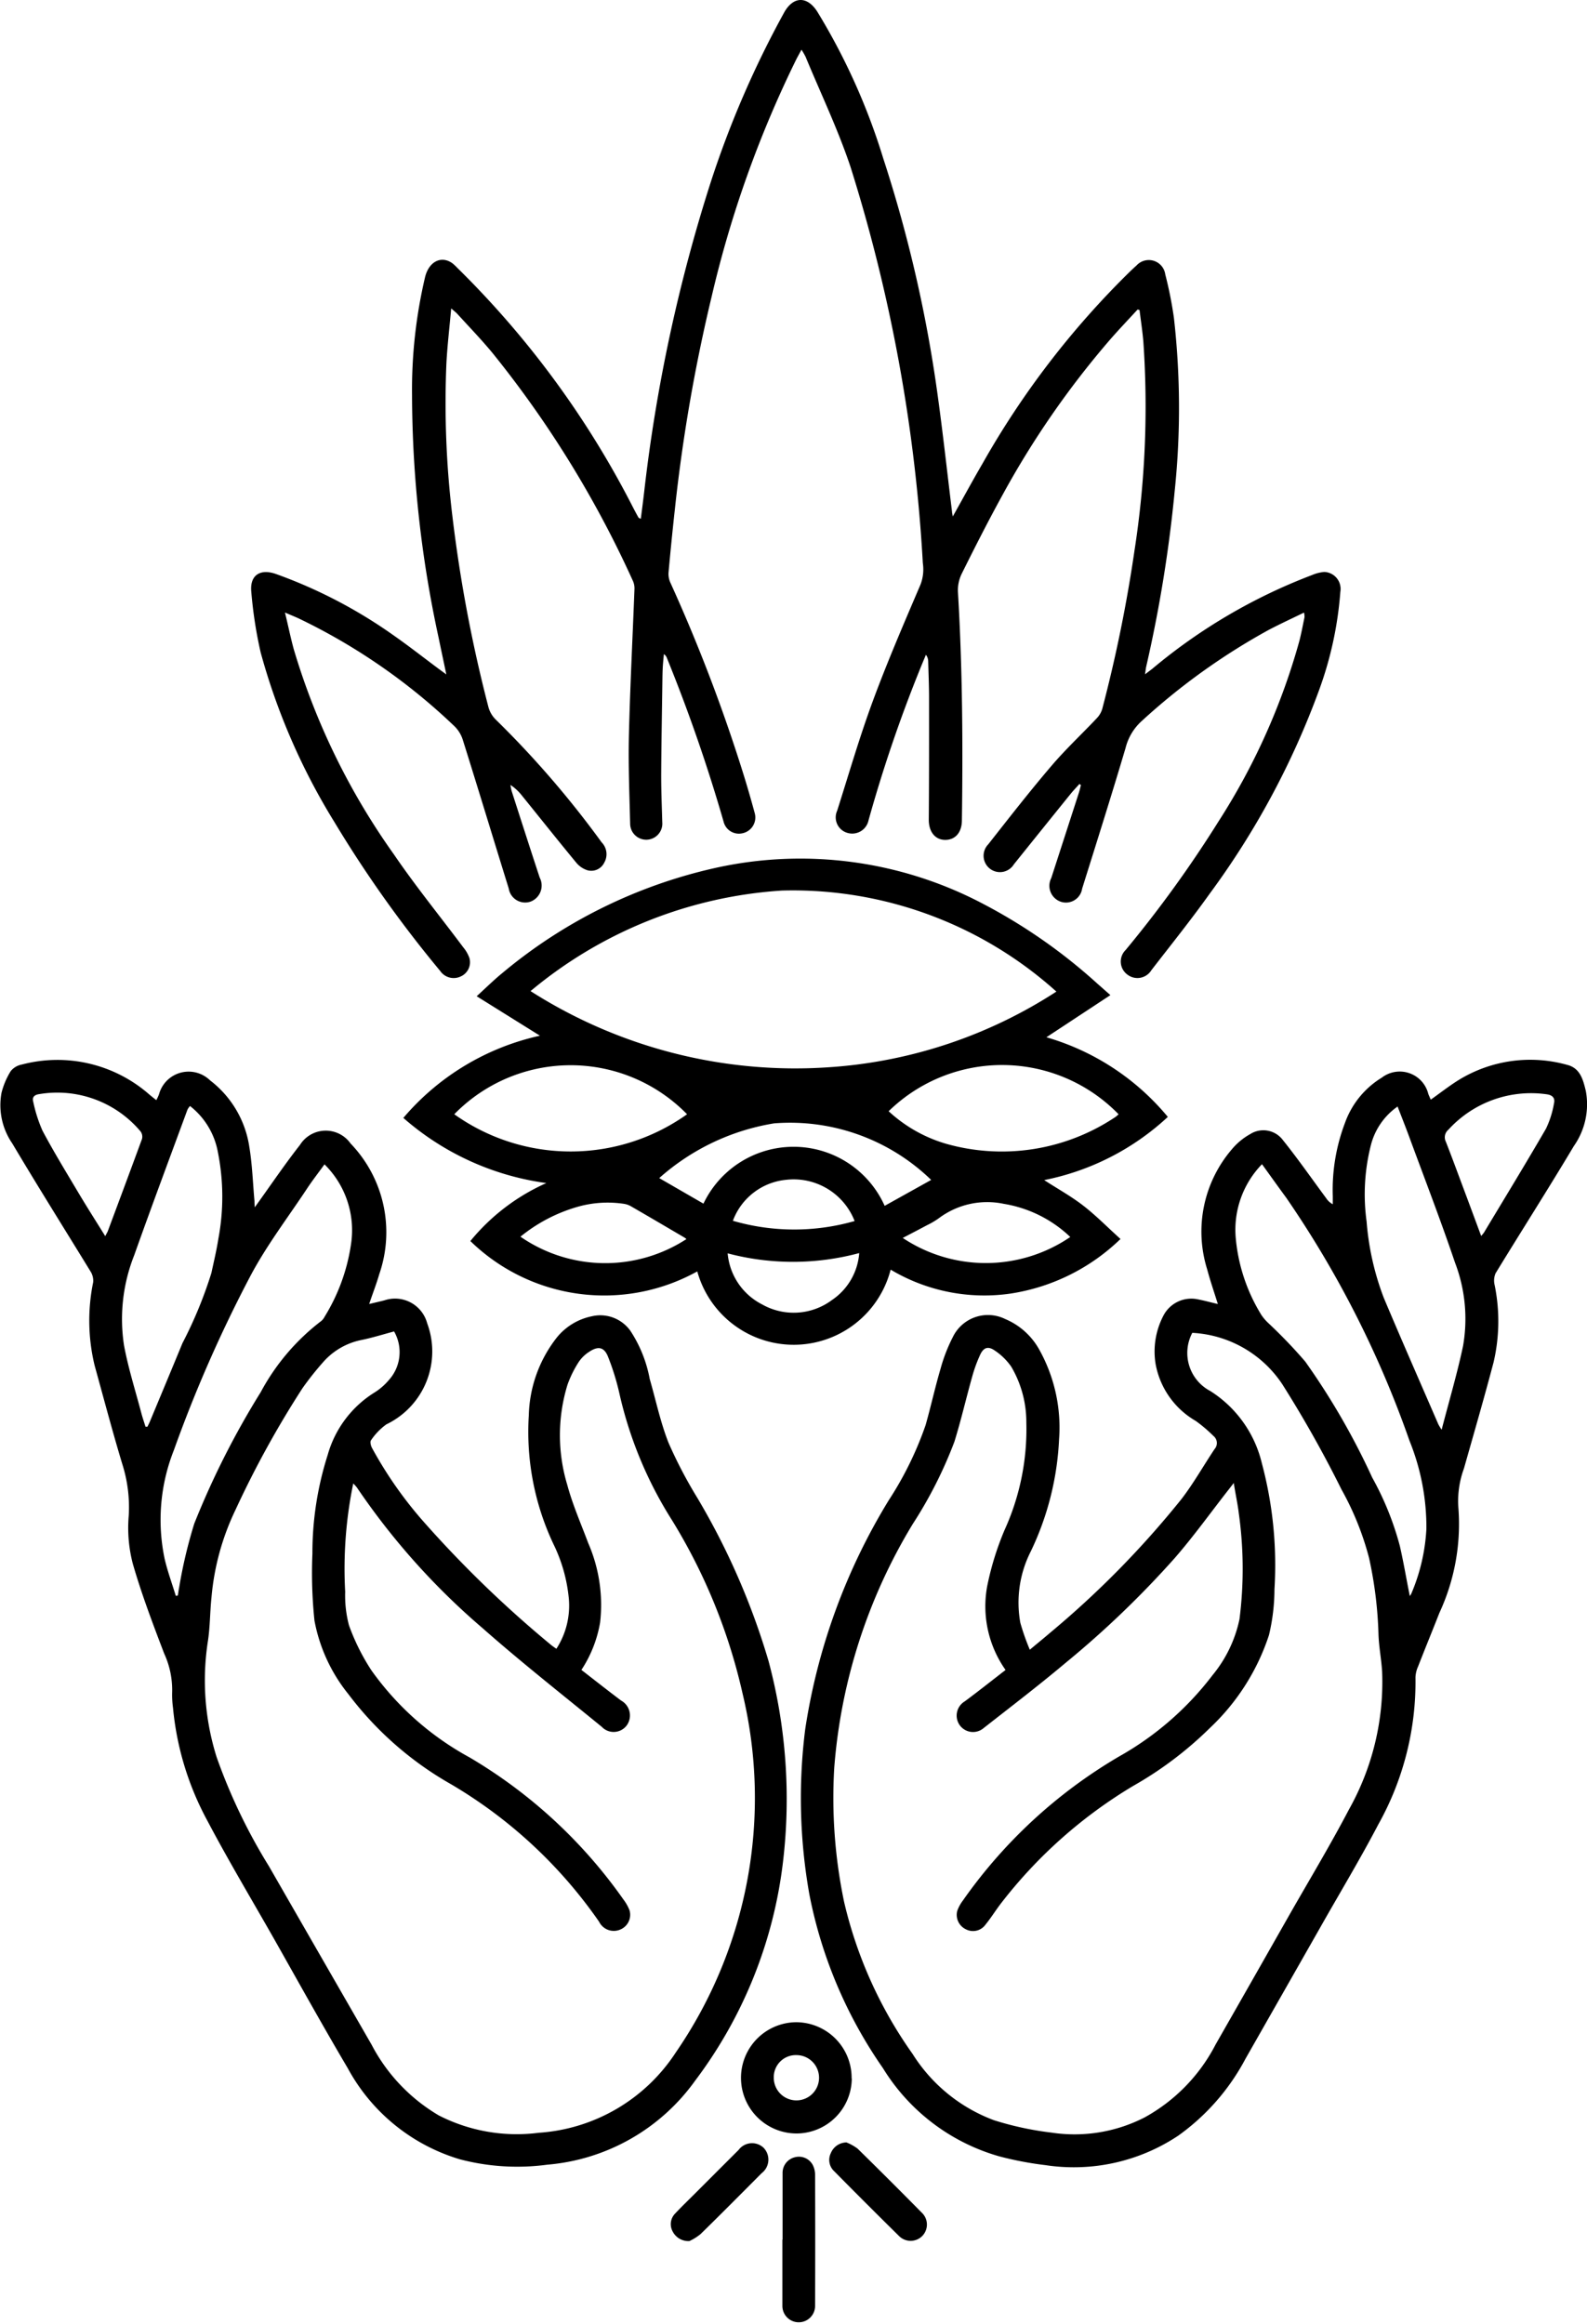 <?xml version="1.0" encoding="UTF-8"?>
<svg xmlns="http://www.w3.org/2000/svg" xmlns:xlink="http://www.w3.org/1999/xlink" width="48.518" height="71.032" viewBox="0 0 48.518 71.032">
  <defs>
    <clipPath id="clip-path">
      <rect id="Rectángulo_247" data-name="Rectángulo 247" width="48.518" height="71.032" transform="translate(0 0)"></rect>
    </clipPath>
  </defs>
  <g id="Grupo_624" data-name="Grupo 624" transform="translate(0 0.004)">
    <g id="Grupo_569" data-name="Grupo 569" transform="translate(0 -0.004)" clip-path="url(#clip-path)">
      <path id="Trazado_5308" data-name="Trazado 5308" d="M199.375,15.781c.322-.573.607-1.1.913-1.624a26.331,26.331,0,0,1,4.513-5.87c.063-.059.125-.12.19-.176a.508.508,0,0,1,.88.273,12.057,12.057,0,0,1,.264,1.326,24.443,24.443,0,0,1,.027,5.26,41.687,41.687,0,0,1-.875,5.405c-.012.055-.017.111-.035.23.108-.082.173-.129.235-.179a16.954,16.954,0,0,1,4.873-2.855,1.2,1.2,0,0,1,.373-.094.519.519,0,0,1,.49.609,11.118,11.118,0,0,1-.649,3,24.8,24.8,0,0,1-3.35,6.231c-.57.8-1.182,1.56-1.78,2.335a.5.5,0,0,1-.738.126.493.493,0,0,1-.049-.744A36.353,36.353,0,0,0,207.5,25.1a20.1,20.1,0,0,0,2.474-5.527c.06-.237.105-.477.154-.716a.566.566,0,0,0-.016-.138c-.372.182-.73.346-1.078.529a19.867,19.867,0,0,0-3.884,2.786,1.644,1.644,0,0,0-.493.823c-.426,1.437-.879,2.867-1.328,4.3a.5.5,0,0,1-.651.4.515.515,0,0,1-.293-.723q.425-1.311.849-2.622c.023-.073.039-.148.058-.222l-.047-.032c-.086.1-.176.189-.257.289q-.875,1.082-1.746,2.167a.5.5,0,1,1-.785-.61c.636-.808,1.268-1.621,1.934-2.4.433-.509.926-.968,1.385-1.455a.7.7,0,0,0,.169-.289,43.982,43.982,0,0,0,.985-4.838,28.7,28.7,0,0,0,.27-6.394c-.028-.32-.077-.638-.116-.956l-.058-.017c-.281.306-.568.606-.841.919a27.22,27.22,0,0,0-3.317,4.8c-.425.774-.825,1.563-1.218,2.353a1.148,1.148,0,0,0-.118.554c.139,2.331.154,4.664.121,7-.005.363-.206.59-.518.585s-.5-.264-.494-.63c.01-1.239.009-2.478.008-3.716,0-.367-.016-.734-.026-1.1a.333.333,0,0,0-.07-.211c-.072.174-.146.348-.215.523a43.257,43.257,0,0,0-1.54,4.539.509.509,0,0,1-.623.387.493.493,0,0,1-.335-.684c.356-1.118.683-2.248,1.089-3.348.445-1.205.956-2.387,1.461-3.569a1.3,1.3,0,0,0,.069-.649A49.529,49.529,0,0,0,196.249,5.1c-.383-1.147-.911-2.247-1.374-3.367a2.16,2.16,0,0,0-.126-.218c-.058.106-.1.185-.144.265a33.76,33.76,0,0,0-2.6,7.271,51.189,51.189,0,0,0-1.128,6.52q-.106.965-.193,1.932a.648.648,0,0,0,.06.308,50.563,50.563,0,0,1,2.265,5.958q.163.534.309,1.073a.493.493,0,0,1-.379.623.482.482,0,0,1-.573-.362,50.255,50.255,0,0,0-1.733-5,.226.226,0,0,0-.091-.114c-.011.128-.025.256-.033.385s-.01.274-.012.41c-.013.972-.032,1.944-.037,2.916,0,.475.02.95.033,1.425a.492.492,0,1,1-.982.048c-.022-.9-.059-1.8-.038-2.7.036-1.49.113-2.978.17-4.468a.551.551,0,0,0-.044-.246,32.252,32.252,0,0,0-4.3-6.979c-.339-.41-.711-.794-1.069-1.188-.042-.046-.093-.084-.19-.17-.053.591-.117,1.13-.146,1.67a28.734,28.734,0,0,0,.185,4.7,43.793,43.793,0,0,0,1.1,5.818.844.844,0,0,0,.22.376,29.565,29.565,0,0,1,3.241,3.756.516.516,0,0,1,.08.618.441.441,0,0,1-.51.236.728.728,0,0,1-.343-.229c-.563-.682-1.114-1.375-1.671-2.063a1.464,1.464,0,0,0-.344-.317,1.56,1.56,0,0,0,.037.189c.284.881.567,1.763.857,2.643a.526.526,0,0,1-.274.732.508.508,0,0,1-.673-.4c-.469-1.509-.926-3.021-1.4-4.529a1,1,0,0,0-.257-.427,18.385,18.385,0,0,0-4.77-3.3c-.116-.053-.235-.1-.414-.178.1.41.173.773.271,1.129a21.169,21.169,0,0,0,3.062,6.267c.664.974,1.411,1.891,2.117,2.836a1.068,1.068,0,0,1,.19.331.475.475,0,0,1-.262.558.5.5,0,0,1-.633-.167,36.778,36.778,0,0,1-3.236-4.554,19.757,19.757,0,0,1-2.253-5.183,13.2,13.2,0,0,1-.285-1.847c-.051-.506.264-.719.752-.548a14.905,14.905,0,0,1,3.585,1.867c.472.329.925.685,1.387,1.029l.238.174c-.089-.424-.166-.786-.241-1.147a35.245,35.245,0,0,1-.807-7.39,15,15,0,0,1,.4-3.613c.12-.475.5-.663.842-.41a1.642,1.642,0,0,1,.141.133,28.283,28.283,0,0,1,5.388,7.352c.051.095.1.19.154.284.006.01.024.013.069.035.035-.275.07-.538.1-.8A49.29,49.29,0,0,1,191.963,5.6,29.9,29.9,0,0,1,194.217.382c.277-.5.7-.517,1.012-.035a19.582,19.582,0,0,1,2.019,4.488,41.376,41.376,0,0,1,1.673,7.305c.16,1.162.287,2.328.43,3.492,0,.034.01.067.023.148" transform="translate(-170.246 0.004)"></path>
      <path id="Trazado_5309" data-name="Trazado 5309" d="M573.37,767.7c.237-.2.432-.355.62-.518a28.6,28.6,0,0,0,4.021-4.091c.371-.483.672-1.02,1.012-1.528a.277.277,0,0,0-.036-.4,4.464,4.464,0,0,0-.539-.458,2.532,2.532,0,0,1-1.229-1.743,2.359,2.359,0,0,1,.234-1.466.961.961,0,0,1,1.069-.506c.195.038.386.091.6.141-.115-.37-.234-.713-.327-1.063a3.864,3.864,0,0,1,.757-3.668,1.983,1.983,0,0,1,.557-.461.747.747,0,0,1,1,.179c.463.577.887,1.186,1.327,1.781a.527.527,0,0,0,.2.182c0-.081,0-.163,0-.244a5.759,5.759,0,0,1,.373-2.242,2.669,2.669,0,0,1,1.124-1.382.9.9,0,0,1,1.424.5c.024.059.05.117.074.172.292-.206.567-.424.864-.607a4.181,4.181,0,0,1,3.306-.457c.4.1.488.456.57.793a2.221,2.221,0,0,1-.365,1.689c-.78,1.307-1.6,2.59-2.394,3.89a.574.574,0,0,0-.027.361,5.516,5.516,0,0,1-.033,2.357c-.287,1.087-.6,2.168-.907,3.249a2.877,2.877,0,0,0-.169,1.2,6.454,6.454,0,0,1-.581,3.212c-.215.548-.439,1.093-.653,1.642a.872.872,0,0,0-.078.332,8.92,8.92,0,0,1-1.135,4.489c-.566,1.082-1.2,2.13-1.8,3.192q-1.13,1.986-2.262,3.972a6.785,6.785,0,0,1-2.057,2.351,5.76,5.76,0,0,1-4.057.9,10.371,10.371,0,0,1-1.4-.265,6.148,6.148,0,0,1-3.57-2.7,13.938,13.938,0,0,1-2.248-5.305,16.789,16.789,0,0,1-.128-5.053,18.775,18.775,0,0,1,2.555-7,10.456,10.456,0,0,0,1.127-2.3c.16-.566.286-1.141.452-1.705a5.024,5.024,0,0,1,.379-.981,1.193,1.193,0,0,1,1.6-.552,2.135,2.135,0,0,1,1.031.915,4.888,4.888,0,0,1,.617,2.761,8.846,8.846,0,0,1-.865,3.427,3.451,3.451,0,0,0-.319,2.183,7.082,7.082,0,0,0,.291.825m-.743.616a3.376,3.376,0,0,1-.562-2.558,8.883,8.883,0,0,1,.533-1.723,7.43,7.43,0,0,0,.664-3.281,3.334,3.334,0,0,0-.461-1.708,1.884,1.884,0,0,0-.514-.5c-.2-.135-.335-.082-.436.135a4.337,4.337,0,0,0-.243.666c-.187.663-.341,1.336-.545,1.993a13.181,13.181,0,0,1-1.273,2.514,16.843,16.843,0,0,0-2.4,7.446,15.545,15.545,0,0,0,.3,4.1,13.169,13.169,0,0,0,2.094,4.65,5,5,0,0,0,2.486,2.026,9.553,9.553,0,0,0,1.763.38,4.693,4.693,0,0,0,2.85-.467,5.334,5.334,0,0,0,2.166-2.227q1.15-2.013,2.295-4.03c.6-1.049,1.222-2.084,1.782-3.153a7.963,7.963,0,0,0,1.014-4.2c-.022-.387-.1-.771-.112-1.158a12.406,12.406,0,0,0-.288-2.329,8.862,8.862,0,0,0-.844-2.095,35.7,35.7,0,0,0-1.807-3.212,3.519,3.519,0,0,0-2.753-1.573,1.314,1.314,0,0,0,.554,1.78,3.6,3.6,0,0,1,1.573,2.208,12.036,12.036,0,0,1,.385,3.85,6.062,6.062,0,0,1-.168,1.4,6.8,6.8,0,0,1-1.8,2.833,11.217,11.217,0,0,1-2.354,1.778,14.489,14.489,0,0,0-4.043,3.594c-.162.211-.3.437-.47.645a.469.469,0,0,1-.6.141.488.488,0,0,1-.264-.559,1.168,1.168,0,0,1,.173-.319,15.24,15.24,0,0,1,4.77-4.4,9.335,9.335,0,0,0,2.864-2.49,3.96,3.96,0,0,0,.823-1.712,12.163,12.163,0,0,0-.021-3.23c-.035-.293-.1-.582-.154-.93l-.147.189c-.549.7-1.07,1.429-1.653,2.1a29.424,29.424,0,0,1-3.347,3.213c-.814.685-1.661,1.331-2.5,1.989a.5.5,0,0,1-.739-.1.506.506,0,0,1,.161-.716c.414-.307.818-.628,1.243-.956m7.843-15.461a2.875,2.875,0,0,0-.8,2.261,5.384,5.384,0,0,0,.786,2.35,1.466,1.466,0,0,0,.224.257,15.071,15.071,0,0,1,1.115,1.164,21.846,21.846,0,0,1,2.046,3.543,9.085,9.085,0,0,1,.845,2.091c.115.5.2,1.012.305,1.532a.483.483,0,0,0,.046-.074,5.824,5.824,0,0,0,.461-1.982,7.043,7.043,0,0,0-.517-2.692,31.321,31.321,0,0,0-3.769-7.428c-.246-.334-.486-.672-.738-1.021m4.144-1.766a2.058,2.058,0,0,0-.822,1.2,6.1,6.1,0,0,0-.126,2.314,8.334,8.334,0,0,0,.522,2.326c.547,1.3,1.113,2.584,1.672,3.875a1.816,1.816,0,0,0,.1.164c.231-.891.476-1.716.654-2.556a4.808,4.808,0,0,0-.245-2.551c-.44-1.3-.935-2.581-1.409-3.869-.111-.3-.23-.6-.346-.9m2.551,3.957a1.293,1.293,0,0,0,.085-.1c.636-1.059,1.281-2.113,1.9-3.182a2.919,2.919,0,0,0,.245-.774c.041-.168-.054-.257-.23-.278a3.414,3.414,0,0,0-3,1.085.3.3,0,0,0-.077.364c.189.48.366.965.547,1.448.175.467.348.935.536,1.441" transform="translate(-541.89 -717.275)"></path>
      <path id="Trazado_5310" data-name="Trazado 5310" d="M4.776,751.033a1.464,1.464,0,0,0,.085-.182.938.938,0,0,1,1.562-.426,3.141,3.141,0,0,1,1.2,2.036c.09.544.107,1.1.157,1.65,0,.04,0,.081.009.193l.165-.231c.4-.56.791-1.133,1.217-1.676a.93.93,0,0,1,1.548-.042,3.912,3.912,0,0,1,.876,3.992c-.086.3-.2.585-.308.912.166-.039.314-.073.461-.11a1.017,1.017,0,0,1,1.312.7,2.471,2.471,0,0,1-1.248,3.089,1.92,1.92,0,0,0-.469.486c-.035.043-.008.163.027.229a12.285,12.285,0,0,0,1.622,2.307,34.487,34.487,0,0,0,3.851,3.716c.049.041.1.075.167.121a2.427,2.427,0,0,0,.379-1.548,4.8,4.8,0,0,0-.468-1.65,8.035,8.035,0,0,1-.754-3.942,4.007,4.007,0,0,1,.857-2.374,1.849,1.849,0,0,1,1.067-.648,1.13,1.13,0,0,1,1.182.445,4,4,0,0,1,.59,1.469c.189.654.328,1.328.578,1.958a13.908,13.908,0,0,0,.879,1.679,21.856,21.856,0,0,1,2.176,4.986,16.294,16.294,0,0,1,.444,6.12A13.784,13.784,0,0,1,21.25,781a6.189,6.189,0,0,1-4.516,2.565,6.909,6.909,0,0,1-2.673-.164,5.769,5.769,0,0,1-3.43-2.786c-.768-1.3-1.5-2.62-2.241-3.931-.685-1.206-1.4-2.4-2.046-3.624A8.976,8.976,0,0,1,5.289,769.6a2.888,2.888,0,0,1-.026-.474,2.66,2.66,0,0,0-.245-1.186c-.345-.905-.69-1.813-.958-2.743a4.345,4.345,0,0,1-.124-1.473,4.356,4.356,0,0,0-.2-1.581c-.3-.995-.565-2-.842-3a5.832,5.832,0,0,1-.046-2.547.526.526,0,0,0-.078-.328c-.8-1.306-1.613-2.6-2.394-3.915a2.065,2.065,0,0,1-.33-1.547,2.323,2.323,0,0,1,.283-.666.57.57,0,0,1,.34-.2,4.262,4.262,0,0,1,3.9.92c.066.055.133.108.213.172M10.8,762.742a12.89,12.89,0,0,0-.247,3.313,3.571,3.571,0,0,0,.115,1.022,6.584,6.584,0,0,0,.688,1.381,8.9,8.9,0,0,0,2.994,2.656,15.133,15.133,0,0,1,4.708,4.344,1.356,1.356,0,0,1,.189.335.488.488,0,0,1-.265.577.5.5,0,0,1-.666-.23,14.371,14.371,0,0,0-4.522-4.2,10.28,10.28,0,0,1-3.143-2.756,5.044,5.044,0,0,1-1.037-2.248,13.962,13.962,0,0,1-.063-2.047,9.849,9.849,0,0,1,.467-3.016,3.292,3.292,0,0,1,1.446-1.918,1.857,1.857,0,0,0,.421-.368,1.272,1.272,0,0,0,.163-1.489c-.327.087-.653.19-.987.259a2.108,2.108,0,0,0-1.2.7,9.2,9.2,0,0,0-.615.778A29.978,29.978,0,0,0,7.2,763.55a7.7,7.7,0,0,0-.735,2.685c-.046.436-.042.878-.106,1.31a7.82,7.82,0,0,0,.263,3.561,17.218,17.218,0,0,0,1.6,3.337q1.568,2.728,3.138,5.454a5.414,5.414,0,0,0,2.056,2.163,5.231,5.231,0,0,0,3.053.53,5.428,5.428,0,0,0,4.188-2.45A13.716,13.716,0,0,0,22.7,769.156a17.379,17.379,0,0,0-2.155-5.288,12.26,12.26,0,0,1-1.6-3.836A7.5,7.5,0,0,0,18.6,758.9c-.118-.321-.3-.37-.585-.181a1.082,1.082,0,0,0-.322.312,3.363,3.363,0,0,0-.342.691,5.249,5.249,0,0,0-.009,3.063c.163.607.42,1.19.641,1.781a4.73,4.73,0,0,1,.364,2.424,3.793,3.793,0,0,1-.572,1.453c.408.316.807.631,1.213.936a.52.52,0,0,1,.172.761.5.5,0,0,1-.762.043c-1.224-1-2.471-1.98-3.657-3.027a21.5,21.5,0,0,1-3.831-4.29,1.37,1.37,0,0,0-.115-.126m-.873-9.751c-.185.256-.37.493-.536.744-.59.892-1.247,1.75-1.743,2.693a41.264,41.264,0,0,0-2.327,5.3,5.784,5.784,0,0,0-.282,3.325c.089.382.226.753.341,1.129l.062-.012c.014-.084.023-.169.041-.251a14.64,14.64,0,0,1,.461-1.945,25.428,25.428,0,0,1,2.031-4.017,6.736,6.736,0,0,1,1.846-2.172.407.407,0,0,0,.107-.133,5.819,5.819,0,0,0,.81-2.23,2.825,2.825,0,0,0-.813-2.429M4.446,761.01h.061c.024-.049.05-.1.071-.147.333-.8.668-1.6,1-2.407a13.11,13.11,0,0,0,.884-2.142c.076-.35.159-.7.215-1.054a6.959,6.959,0,0,0-.019-2.658,2.309,2.309,0,0,0-.849-1.394.563.563,0,0,0-.077.109c-.546,1.484-1.1,2.964-1.63,4.455a5.293,5.293,0,0,0-.31,2.755c.131.7.346,1.374.527,2.06.037.142.086.281.129.421m-1.228-5.826c.045-.09.064-.119.076-.15.35-.938.7-1.876,1.045-2.817a.273.273,0,0,0-.044-.23,3.326,3.326,0,0,0-3.1-1.14c-.138.019-.221.087-.182.227a4.4,4.4,0,0,0,.284.89c.343.646.726,1.27,1.1,1.9.256.43.525.851.817,1.321" transform="translate(0 -717.404)"></path>
      <path id="Trazado_5311" data-name="Trazado 5311" d="M285.157,615.17a7.633,7.633,0,0,1,4.183-2.521l-1.934-1.206c.281-.256.527-.5.8-.722a15.359,15.359,0,0,1,6.454-3.19,11.982,11.982,0,0,1,8.251,1.1,16.7,16.7,0,0,1,3.441,2.4l.428.378-1.956,1.288a7.539,7.539,0,0,1,3.712,2.434,7.767,7.767,0,0,1-3.78,1.931c.408.265.836.5,1.219.8s.727.652,1.114,1a6.163,6.163,0,0,1-3.363,1.669,5.589,5.589,0,0,1-3.664-.732,3.06,3.06,0,0,1-5.912.054,5.864,5.864,0,0,1-6.937-.928,6.315,6.315,0,0,1,2.323-1.772,8.323,8.323,0,0,1-4.376-1.995m19.969-3.857a12.046,12.046,0,0,0-8.39-3.088,13.3,13.3,0,0,0-7.686,3.073,15.04,15.04,0,0,0,9.168,2.324,14.507,14.507,0,0,0,6.908-2.309m-11.291,3.749a4.974,4.974,0,0,0-7.117,0,6.133,6.133,0,0,0,7.117,0m6.163-.092a4.4,4.4,0,0,0,1.738.989,6.243,6.243,0,0,0,5.2-.817.767.767,0,0,0,.091-.08,4.966,4.966,0,0,0-7.029-.093m1.3,2.1a6.2,6.2,0,0,0-4.8-1.729,6.959,6.959,0,0,0-3.514,1.673l1.352.781a3.052,3.052,0,0,1,5.54.067l1.422-.792m4.252,1.744a3.835,3.835,0,0,0-2.032-1.013,2.463,2.463,0,0,0-1.979.435,2.406,2.406,0,0,1-.369.218c-.242.13-.486.256-.741.389a4.583,4.583,0,0,0,5.122-.029m-16.809-.009a4.555,4.555,0,0,0,5.072.074.322.322,0,0,0-.046-.04c-.551-.323-1.1-.647-1.655-.967a.608.608,0,0,0-.2-.07,3.347,3.347,0,0,0-1.432.092,4.9,4.9,0,0,0-1.74.911m6.335.509a1.939,1.939,0,0,0,1.052,1.56,1.96,1.96,0,0,0,2.14-.135,1.9,1.9,0,0,0,.83-1.433,7.8,7.8,0,0,1-4.022.008m3.882-.986a2,2,0,0,0-2.1-1.261,1.931,1.931,0,0,0-1.622,1.252,6.713,6.713,0,0,0,3.717.009" transform="translate(-272.833 -580.994)"></path>
      <path id="Trazado_5312" data-name="Trazado 5312" d="M527.367,1431.85a1.693,1.693,0,0,1-1.669,1.685,1.7,1.7,0,1,1-.036-3.4,1.7,1.7,0,0,1,1.7,1.717m-2.38-.023a.692.692,0,1,0,.7-.689.674.674,0,0,0-.7.689" transform="translate(-501.326 -1368.328)"></path>
      <path id="Trazado_5313" data-name="Trazado 5313" d="M553.6,1527.782c0-.677,0-1.353,0-2.029a.491.491,0,0,1,.378-.49.48.48,0,0,1,.537.223.659.659,0,0,1,.079.306q.008,2.008,0,4.016a.5.5,0,1,1-1,0c0-.676,0-1.353,0-2.029" transform="translate(-529.675 -1459.33)"></path>
      <path id="Trazado_5314" data-name="Trazado 5314" d="M475.132,1518.755a.54.54,0,0,1-.526-.3.462.462,0,0,1,.08-.541c.187-.2.384-.39.578-.583q.68-.68,1.36-1.359a.514.514,0,0,1,.761-.072.52.52,0,0,1-.055.781c-.62.623-1.239,1.247-1.867,1.861a1.567,1.567,0,0,1-.332.209" transform="translate(-454.045 -1450.26)"></path>
      <path id="Trazado_5315" data-name="Trazado 5315" d="M587.144,1515.18a1.465,1.465,0,0,1,.341.19q.987.968,1.958,1.953a.5.5,0,0,1,.018.717.5.5,0,0,1-.717-.007q-.993-.978-1.972-1.97a.47.47,0,0,1-.106-.556.524.524,0,0,1,.478-.327" transform="translate(-561.266 -1449.699)"></path>
    </g>
  </g>
</svg>
